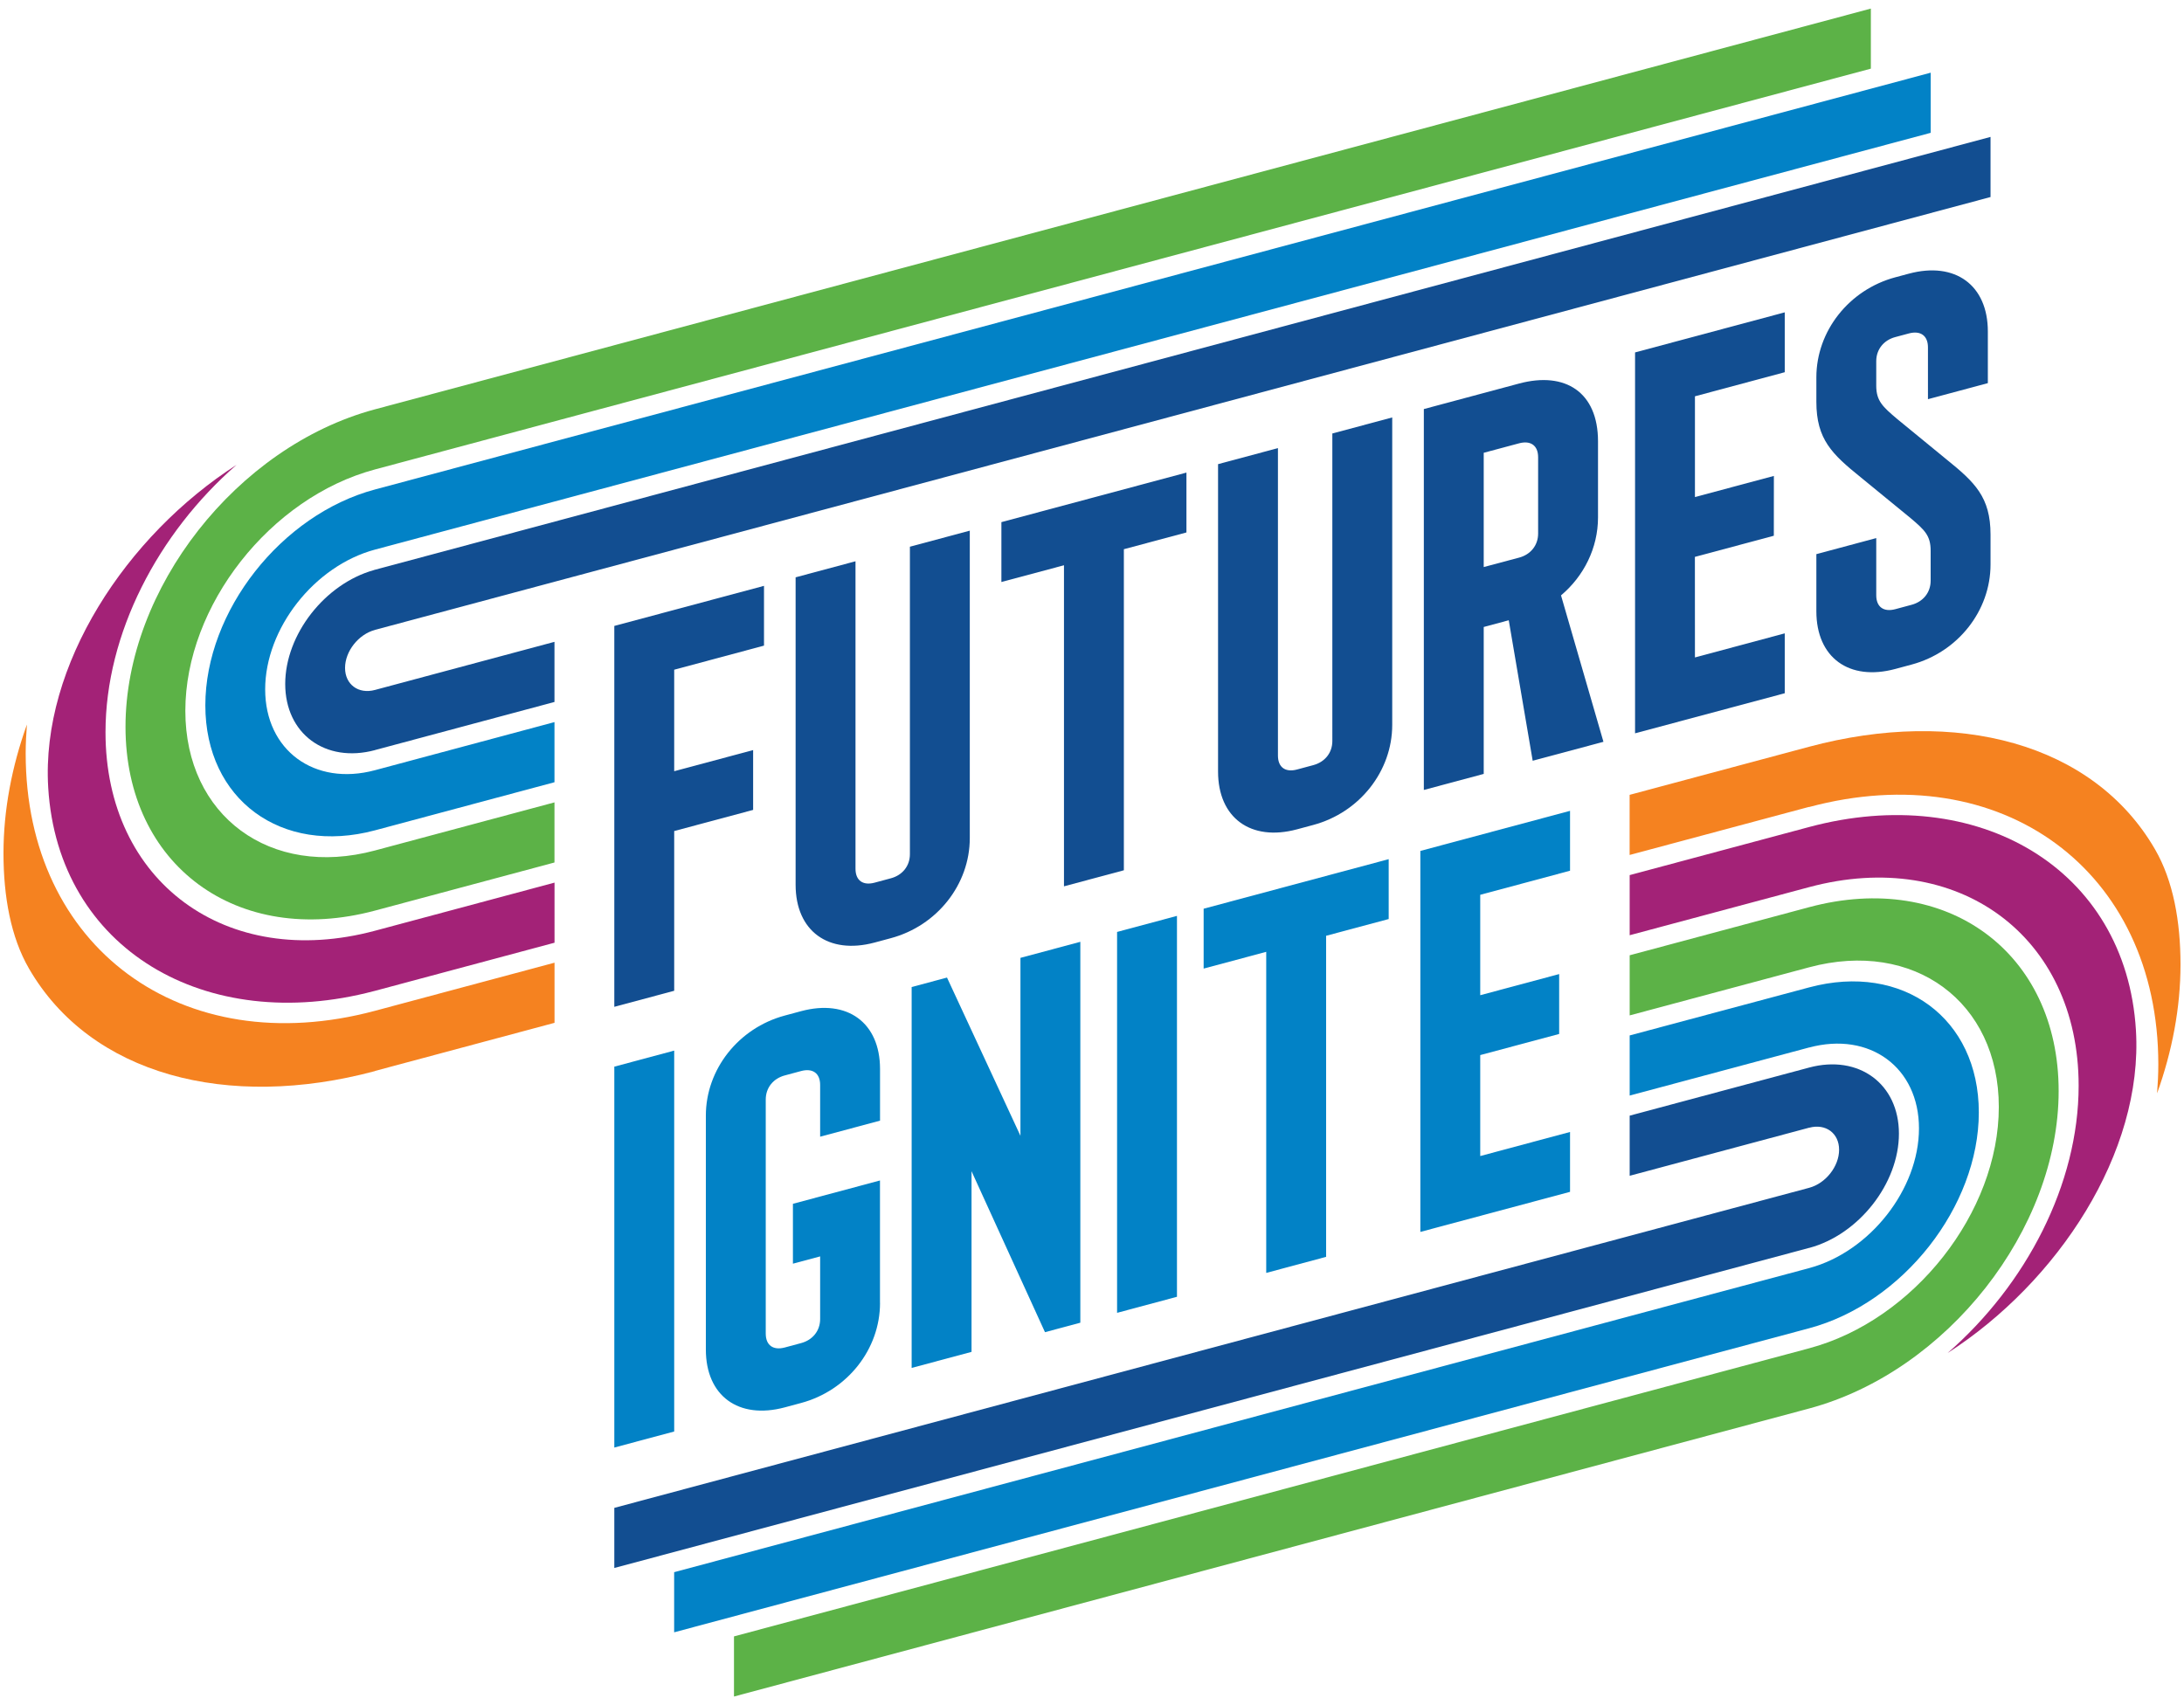 <?xml version="1.0" encoding="UTF-8"?>
<svg xmlns="http://www.w3.org/2000/svg" xmlns:xlink="http://www.w3.org/1999/xlink" version="1.1" id="Layer_1" x="0px" y="0px" viewBox="0 0 438 342" style="enable-background:new 0 0 438 342;" xml:space="preserve">
<style type="text/css">
	.st0{fill:#124E91;}
	.st1{fill:#0282C6;}
	.st2{fill:#F58220;}
	.st3{fill:#A32277;}
	.st4{fill:#5CB247;}
</style>
<g>
	<g>
		<g>
			<path class="st0" d="M153.22,129.5l-18.01,4.83v20.36l15.83-4.24v12l-15.83,4.24v32.04l-12.01,3.22v-76.4l30.02-8.04V129.5z"></path>
			<path class="st0" d="M159.56,177.46V115.8l12.01-3.22v61.67c0,2.4,1.53,3.41,3.82,2.8l3.27-0.88c2.29-0.61,3.82-2.44,3.82-4.84     v-61.67l12.01-3.22v61.67c0,9.28-6.55,17.58-15.83,20.07l-3.27,0.88C166.11,191.54,159.56,186.74,159.56,177.46z"></path>
			<path class="st0" d="M213.38,113.38l-12.55,3.36v-12.01l37.11-9.94v12.01l-12.55,3.36v64.4l-12.01,3.22V113.38z"></path>
			<path class="st0" d="M244.28,154.76V93.1l12.01-3.22v61.67c0,2.4,1.53,3.41,3.82,2.8l3.27-0.88c2.29-0.61,3.82-2.44,3.82-4.84     V86.95l12.01-3.22v61.67c0,9.28-6.55,17.58-15.83,20.07l-3.27,0.88C250.83,168.84,244.28,164.04,244.28,154.76z"></path>
			<path class="st0" d="M307.38,152.59l-4.8-28.18l-5.02,1.35v29.47l-12.01,3.22v-76.4l19.1-5.12c9.28-2.49,15.83,1.76,15.83,11.58     v15.28c0,6.11-2.84,11.78-7.42,15.63l8.51,29.37L307.38,152.59z M304.65,111.85c2.29-0.61,3.82-2.44,3.82-4.84V91.72     c0-2.4-1.53-3.41-3.82-2.8l-7.09,1.9v22.92L304.65,111.85z"></path>
			<path class="st0" d="M327.91,70.69l30.02-8.04v12.01l-18.01,4.83v20.21l15.83-4.24l-0.01,12l-15.83,4.24l0.01,20.17l18.01-4.83     v12.01l-30.02,8.04V70.69z"></path>
			<path class="st0" d="M364.27,122.61v-11.46l12.01-3.22v11.46c0,2.4,1.53,3.41,3.82,2.8l3.27-0.88c2.29-0.61,3.82-2.44,3.82-4.84     v-6c0-3.06-1.2-4.15-4.04-6.56l-10.04-8.22c-5.68-4.59-8.84-7.56-8.84-15.09v-4.91c0-9.28,6.55-17.58,15.83-20.07l2.73-0.73     c9.28-2.49,15.83,2.31,15.83,11.59v10.37l-12.01,3.22V69.68c0-2.4-1.53-3.41-3.82-2.8l-2.73,0.73c-2.29,0.61-3.82,2.44-3.82,4.84     v4.91c0,3.06,1.31,4.23,4.15,6.64l9.93,8.14c5.68,4.59,8.84,7.56,8.84,15.09v6c0,9.28-6.55,17.58-15.83,20.07l-3.27,0.88     C370.82,136.68,364.27,131.89,364.27,122.61z"></path>
		</g>
		<g>
			<path class="st1" d="M123.2,213.95l12.01-3.22v76.4l-12.01,3.22V213.95z"></path>
			<path class="st1" d="M176.49,261.34c0,9.28-6.55,17.58-15.83,20.07l-3.27,0.88c-9.28,2.49-15.83-2.31-15.83-11.59v-46.93     c0-9.28,6.55-17.58,15.83-20.07l3.27-0.88c9.28-2.49,15.83,2.31,15.83,11.59v10.37l-12.01,3.22v-10.37c0-2.4-1.53-3.41-3.82-2.8     l-3.27,0.88c-2.29,0.61-3.82,2.44-3.82,4.84v46.93c0,2.4,1.53,3.41,3.82,2.8l3.27-0.88c2.29-0.61,3.82-2.44,3.82-4.84v-12.55     l-5.46,1.46v-12.01l17.46-4.68V261.34z"></path>
			<path class="st1" d="M194.84,234.92v36.24l-12.01,3.22v-76.4l7.09-1.9l14.73,31.74v-35.69l12.01-3.22v76.4l-7.09,1.9     L194.84,234.92z"></path>
			<path class="st1" d="M224.03,186.93l12.01-3.22v76.4l-12.01,3.22V186.93z"></path>
			<path class="st1" d="M253.94,190.92l-12.55,3.36v-12.01l37.11-9.94v12.01l-12.55,3.36v64.4l-12.01,3.22V190.92z"></path>
			<path class="st1" d="M284.85,170.68l30.02-8.04v12.01l-18.01,4.83v20.14l15.83-4.24v12.01l-15.83,4.24v20.25l18.01-4.83v12.01     l-30.02,8.04V170.68z"></path>
		</g>
	</g>
	<g>
		<path class="st2" d="M437.3,193.47c0-8.65-1.46-16.81-5.11-23.11c-12.36-21.37-39.88-28.48-69.4-20.57v0l-35.97,9.64v12.06    l35.97-9.64v0.03c38.69-10.37,70.06,12.75,70.06,51.62c0,1.94-0.1,3.88-0.25,5.81C435.62,210.9,437.3,202.16,437.3,193.47z"></path>
		<path class="st3" d="M428.36,206.63c-1.98-32.5-31.77-49.8-65.53-40.75v0l-36,9.65v12.06l36-9.65v0    c29.85-8,54.04,9.83,54.04,39.82c0,19.79-10.54,39.92-26.28,53.63C412.64,257.22,429.86,231.22,428.36,206.63z"></path>
		<path class="st0" d="M362.83,214.13L362.83,214.13l-36,9.65v12.06l36-9.65v0.01c3.31-0.89,6,1.09,6,4.42c0,3.33-2.68,6.74-6,7.63    v0L123.2,302.45v12.06l239.63-64.21v0.01c9.94-2.66,18-12.92,18-22.92S372.77,211.47,362.83,214.13z"></path>
		<path class="st1" d="M362.83,198.05L362.83,198.05l-36,9.64v12.06l36-9.65v0.01c12.16-3.26,22.02,4.01,22.02,16.22    c0,12.21-9.85,24.75-22,28.02l-227.65,61v12.06l227.63-60.99v0c18.79-5.03,34.02-24.42,34.02-43.3S381.61,193.02,362.83,198.05z"></path>
		<path class="st4" d="M412.86,218.83c0-27.76-22.4-44.27-50.03-36.87v0l-36,9.65v12.06l36-9.65v0c21-5.63,38.03,6.92,38.03,28.02    s-17.03,42.78-38.03,48.4v0L147.2,328.23v12.06l215.65-57.78v0C390.47,275.08,412.86,246.58,412.86,218.83z"></path>
	</g>
	<g>
		<path class="st2" d="M111.2,193.1l-36,9.65v0C36.51,213.12,5.15,190,5.15,151.13c0-1.94,0.1-3.87,0.25-5.81    c-3.02,8.41-4.7,17.15-4.7,25.84c0,8.65,1.46,16.81,5.11,23.11c12.36,21.37,39.88,28.48,69.4,20.57v-0.03l36-9.65V193.1z"></path>
		<path class="st0" d="M75.2,126.35v-0.01l324-86.82V27.46L75.01,114.33v0.01c-9.85,2.75-17.81,12.93-17.81,22.85    c0,9.99,8.06,15.93,18,13.27v-0.01l36-9.65v-12.06l-36,9.65v0c-3.31,0.89-6-1.09-6-4.42S71.89,127.23,75.2,126.35z"></path>
		<path class="st1" d="M75.2,110.24L75.2,110.24l312-83.6V14.58l-312,83.6v0c-18.79,5.03-34.02,24.42-34.02,43.3    s15.23,30.1,34.02,25.07l36-9.65v-12.06l-36,9.65v0c-12.16,3.26-22.02-4.01-22.02-16.22S63.04,113.5,75.2,110.24z"></path>
		<path class="st4" d="M75.2,94.16L75.2,94.16l300-80.39V1.72L75.06,82.14v0c-27.57,7.46-49.89,35.92-49.89,63.64    c0,27.76,22.4,44.27,50.03,36.87l36-9.65v-12.06l-36,9.65v0c-21,5.63-38.03-6.92-38.03-28.02S54.2,99.79,75.2,94.16z"></path>
		<path class="st3" d="M111.2,177.04l-36,9.65v0c-29.85,8-54.04-9.83-54.04-39.82c0-19.79,10.54-39.92,26.28-53.63    C25.38,107.4,8.17,133.4,9.67,157.99c1.98,32.42,31.63,49.71,65.3,40.81v0l0.16-0.04c0.03-0.01,0.05-0.01,0.08-0.02v0l36-9.65    V177.04z"></path>
	</g>
</g>
</svg>
